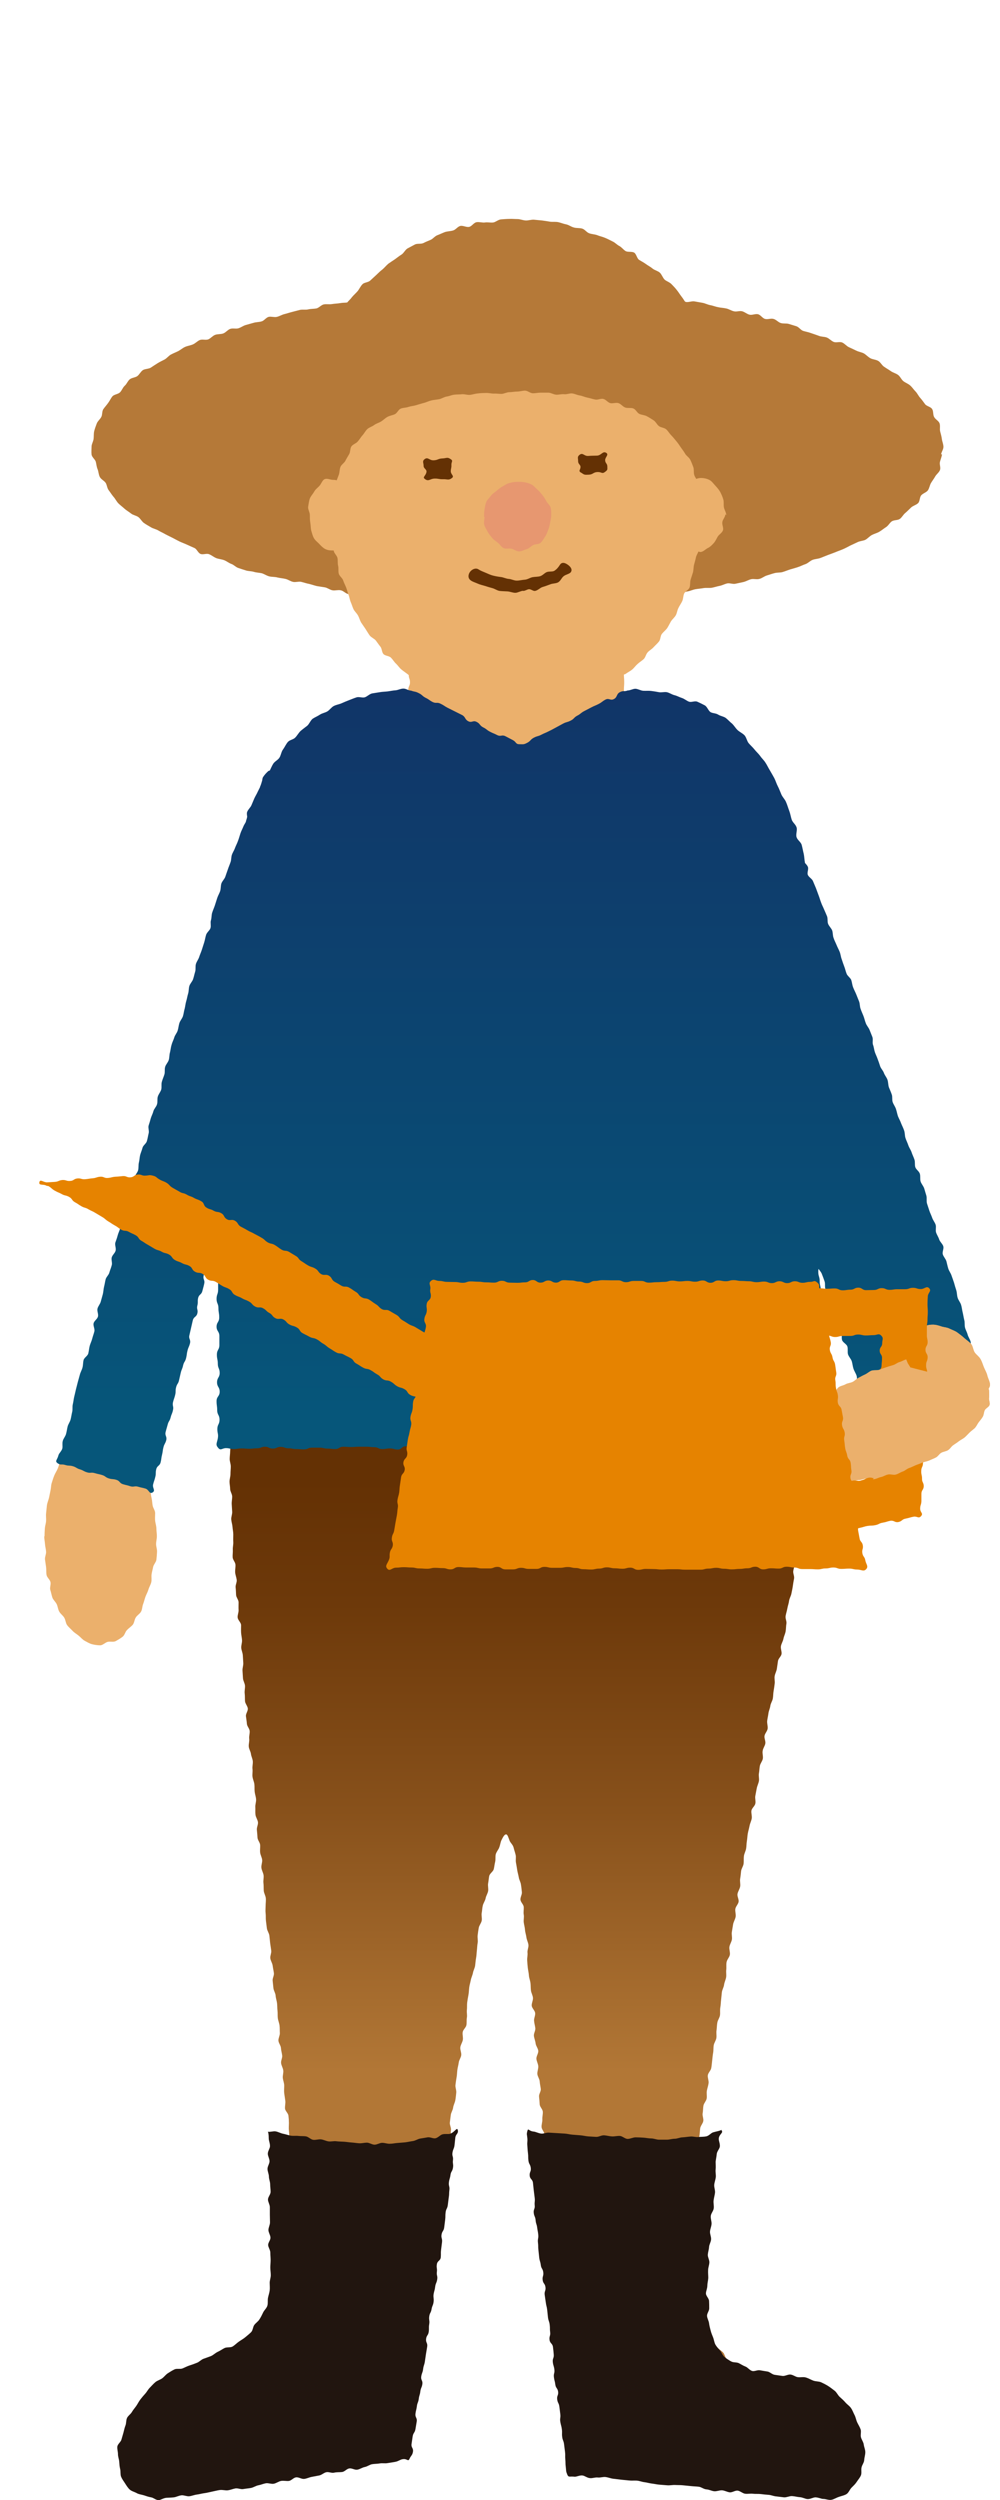 <?xml version="1.0" encoding="UTF-8"?><svg id="Figures" xmlns="http://www.w3.org/2000/svg" width="64" height="160" xmlns:xlink="http://www.w3.org/1999/xlink" viewBox="0 0 64 160"><defs><style>.cls-1{fill:#fff;}.cls-2{fill:#e79770;}.cls-3{fill:#b57938;}.cls-4{fill:#21150f;}.cls-5{fill:url(#_名称未設定グラデーション_36);}.cls-6,.cls-7{fill:none;}.cls-8{fill:url(#_名称未設定グラデーション_37);}.cls-9{fill:#e68300;}.cls-7{clip-path:url(#clippath);}.cls-10{fill:#643104;}.cls-11{fill:#ebb06c;}</style><linearGradient id="_名称未設定グラデーション_37" x1="31.25" y1="132.55" x2="31.25" y2="94.7" gradientUnits="userSpaceOnUse"><stop offset="0" stop-color="#b27736"/><stop offset=".44" stop-color="#88511b"/><stop offset=".79" stop-color="#6d390a"/><stop offset="1" stop-color="#643104"/></linearGradient><linearGradient id="_名称未設定グラデーション_36" x1="33.15" y1="43.03" x2="33.15" y2="90.91" gradientUnits="userSpaceOnUse"><stop offset="0" stop-color="#113467"/><stop offset="1" stop-color="#06567a"/></linearGradient><clipPath id="clippath"><path class="cls-6" d="m49.01,82.77v14.02h16.36v-14.02h-16.36Zm6.2,12.92h-.11s0,.02,0,.02h0s-.15.01-.15.01c-.14.04-.29.07-.48.07h-.02c-.22,0-.41-.06-.54-.09-.19-.03-.34-.06-.48-.1l-.12-.03c-.17-.03-.32-.08-.46-.13l-.11-.04s-.05,0-.07,0c-.14,0-.33-.02-.54-.1-.18-.07-.34-.17-.49-.27l-.09-.06c-.23-.14-.38-.31-.47-.42-.2-.19-.36-.36-.51-.59-.12-.12-.31-.32-.41-.62-.08-.24-.09-.46-.1-.62v-.14c-.03-.14-.07-.35-.03-.6.03-.2.1-.37.14-.49l.98.22-.93-.39c.05-.15.1-.31.17-.46.09-.22.15-.37.23-.5.12-.19.26-.32.36-.4.1-.12.2-.21.29-.28.05-.17.14-.36.31-.54.2-.2.42-.28.58-.33.1-.11.18-.18.26-.25.1-.08.2-.16.31-.24.09-.13.21-.29.42-.43.13-.08.24-.13.34-.17,0,.03,0,.05.01.08.04.24-.1.26-.06.5.04.24,0,.25.04.49.04.24.1.23.14.48.04.24-.03.25,0,.49.04.24.2.22.24.46.04.24.05.24.09.48.04.24-.1.26-.06.51.04.24.13.23.17.47.04.24-.07.26-.03.5.04.24.02.24.06.49.04.24.09.23.13.48.04.24.18.22.22.46.04.24.01.25.05.49.04.24-.1.26-.06.5.01.07.03.11.06.15.02,0,.04-.01.07-.02.25-.05.26.04.51,0,.25-.05.23-.12.48-.17.21-.04.28.07.39-.01,0,0,0,.01,0,.02l-.78,1,.02.09Zm4.29-11.71c0,.24-.02.24-.02.49,0,.24-.04.24-.04.48,0,.24,0,.24,0,.49,0,.24.06.25.05.49,0,.24-.13.24-.14.48,0,.24.14.25.14.49s-.09.24-.1.48c0,.22.06.25.07.44l-1.17-.3h-.02s-.17-.27-.17-.27c-.1-.23-.19-.49-.25-.72-.09-.38,0-.69.04-.87-.02-.25-.05-.58.11-.93.22-.47.61-.67.81-.77.27-.14.5-.18.7-.19,0,.05,0,.11,0,.2Z"/></clipPath></defs><rect id="bgcolor" class="cls-1" width="64" height="160"/><g id="group"><g id="head"><path class="cls-3" d="m60.23,29.09c.02-.17.15-.32.15-.49s-.08-.34-.1-.5c-.02-.17-.07-.33-.11-.49-.04-.16.02-.36-.04-.52-.06-.16-.27-.25-.35-.41-.08-.15-.03-.37-.13-.51-.09-.14-.35-.17-.45-.31-.1-.13-.19-.27-.31-.4-.11-.12-.18-.29-.3-.41-.12-.12-.21-.27-.34-.38-.12-.11-.3-.17-.44-.28-.13-.11-.2-.3-.34-.4-.14-.1-.32-.14-.46-.24-.14-.1-.29-.18-.43-.28-.14-.09-.22-.28-.37-.37-.15-.09-.35-.09-.5-.17-.15-.08-.27-.22-.42-.31-.15-.08-.33-.1-.49-.18-.15-.07-.31-.15-.47-.22-.15-.07-.27-.23-.43-.3-.16-.07-.39.03-.55-.04-.16-.07-.28-.22-.44-.28-.16-.06-.35-.04-.51-.11-.16-.06-.32-.11-.49-.17-.16-.06-.33-.09-.5-.14-.16-.05-.27-.24-.44-.3-.16-.05-.33-.1-.49-.15-.16-.05-.35,0-.52-.06-.16-.05-.29-.22-.46-.26-.16-.05-.37.05-.54,0-.16-.04-.28-.26-.45-.3-.17-.04-.37.07-.54.03-.17-.04-.31-.18-.48-.22-.17-.04-.36.05-.53,0-.17-.04-.32-.15-.49-.18-.17-.04-.34-.04-.51-.08-.17-.03-.33-.1-.5-.13-.17-.03-.33-.12-.5-.15-.17-.03-.34-.06-.51-.09-.17-.03-.36.06-.53.04-.03,0-.06-.02-.09-.04-.06-.09-.12-.19-.19-.28-.11-.14-.2-.29-.31-.43-.1-.13-.22-.26-.35-.39-.12-.13-.31-.18-.44-.29-.13-.13-.18-.32-.3-.44-.13-.12-.33-.16-.46-.26-.14-.12-.29-.19-.44-.3-.14-.1-.29-.18-.44-.27-.14-.1-.17-.37-.31-.46-.15-.09-.41-.02-.55-.1-.15-.09-.25-.25-.41-.33-.15-.08-.27-.22-.43-.29-.16-.08-.31-.16-.48-.23-.16-.07-.33-.1-.5-.17-.16-.06-.35-.06-.51-.12-.17-.06-.28-.25-.45-.3-.17-.05-.36-.02-.53-.07-.17-.04-.31-.16-.49-.2-.17-.03-.33-.1-.5-.14-.18-.04-.37-.01-.53-.03-.18-.03-.35-.06-.52-.08-.18-.02-.36-.03-.52-.05-.18-.01-.36.06-.53.05-.18-.01-.35-.09-.52-.09s-.36-.02-.53-.01c-.18,0-.36.02-.52.03-.18.01-.35.18-.51.2-.18.02-.36-.03-.53,0-.17.02-.37-.05-.53-.02-.18.03-.3.26-.47.3-.18.04-.4-.1-.57-.06-.17.04-.29.24-.46.29-.17.05-.36.05-.52.1-.16.06-.32.14-.48.2-.17.06-.28.23-.44.3-.16.07-.32.13-.47.21-.16.07-.4.01-.54.09-.16.08-.31.17-.47.25-.15.09-.23.29-.38.39-.15.09-.28.2-.42.3-.15.1-.29.19-.43.29-.14.12-.24.25-.38.37-.14.1-.26.23-.39.35-.13.12-.25.23-.38.35-.13.13-.39.12-.5.24-.13.13-.2.3-.3.43-.12.14-.25.25-.37.39-.09.13-.21.23-.31.35,0,0,0,0,0,0-.15.02-.3.01-.45.04-.17.03-.35.03-.52.06-.17.03-.36-.01-.52.02-.17.03-.31.22-.48.26-.17.03-.35.02-.52.06-.17.04-.36,0-.52.03-.17.04-.33.09-.5.13-.17.04-.33.1-.5.14-.17.04-.32.14-.49.18-.17.04-.37-.04-.53,0-.17.05-.29.25-.45.29-.17.05-.35.04-.51.09-.17.05-.33.09-.5.14-.17.05-.31.16-.47.21-.16.05-.37-.02-.53.04-.16.06-.28.23-.44.29-.16.06-.36.03-.52.09-.16.06-.28.22-.44.29-.16.06-.38-.02-.54.04-.16.07-.28.21-.44.28-.16.07-.34.09-.5.16-.16.07-.29.19-.44.27-.16.08-.32.14-.47.22-.15.08-.26.24-.41.32-.15.08-.31.15-.45.24-.15.09-.29.19-.43.28-.15.09-.37.07-.51.16-.14.1-.22.28-.35.38-.14.1-.36.1-.49.21-.13.11-.19.3-.32.41-.13.12-.18.3-.3.42-.12.12-.37.13-.48.25-.11.13-.18.3-.28.43-.1.14-.22.27-.31.4-.09.14-.05.36-.13.5-.08.15-.23.26-.29.42-.06.16-.12.32-.16.48-.04.16-.02.33-.04.5-.02.17-.13.33-.13.49s-.02.35,0,.51c.02.17.22.3.27.46.04.16.05.33.12.49.06.16.06.34.14.49.08.15.27.23.37.37.09.14.09.34.2.48.1.13.19.28.3.41.11.12.19.29.31.42.12.12.26.22.39.34.12.11.28.2.42.31.13.11.33.13.47.23.14.1.22.28.36.38.14.1.29.18.44.27.14.09.33.12.48.21.15.09.3.15.45.24.15.08.3.15.46.23.15.08.3.16.46.24.15.07.32.13.47.2.15.07.31.14.47.21.16.07.23.31.39.38.16.07.39-.05.55.02.16.06.29.18.46.25.16.06.34.07.5.13.16.06.3.18.46.24.16.05.29.21.45.26.16.05.32.11.49.16.16.05.35.04.51.09.16.05.34.05.51.09.16.05.31.16.48.2.16.04.35.02.52.07.17.04.34.05.51.09.17.04.31.15.48.19.17.04.36-.04.53,0,.17.04.33.1.5.13.17.04.33.1.5.14.17.03.34.05.51.08.17.03.32.16.49.19.17.03.36-.04.53,0,.17.03.31.21.48.24.17.03.35.02.52.04.17.03.36-.07.53-.05.17.02.34.07.51.09.17.02.33.09.51.11.17.02.35,0,.52.01.17.02.34.02.52.04.17.02.33.17.5.19.1.01.21-.03.31-.07,0,0,0,0,0,0h.63s.07.01.1.01c.17.02.33.17.5.18.17.01.35-.11.53-.1.17.01.34.14.51.15.17.01.35-.1.53-.09.17,0,.34.12.51.13.17,0,.35-.03.52-.02.17,0,.34.08.52.08.17,0,.35-.07.52-.07.17,0,.35.08.52.09.17,0,.35.09.52.09.17,0,.35-.16.53-.16s.35.09.53.09.35-.1.52-.1c.17,0,.35.12.52.12.17,0,.35-.09.52-.09.17,0,.35-.03.52-.03.17,0,.35.14.52.13.17,0,.34-.19.51-.2.17,0,.35.08.52.07.17,0,.34-.08.52-.09.17,0,.34-.07.51-.08.17-.01.35.02.52,0,.17-.01.34-.06.52-.07.05,0,.09,0,.14-.01h.9s0,0,0,0c0,0,0,0,0,0h0s0,0,0,0c.17-.02.34-.03.51-.05.17-.02.35-.02.52-.04.17-.02.33-.15.5-.17.17-.02.35.04.52.02.17-.02.34-.04.51-.07.17-.02.35,0,.52-.02.17-.02.34-.06.51-.09.17-.03.33-.12.5-.14.17-.03.33-.11.5-.14.17-.03.34-.04.51-.07.17-.03.35,0,.52-.02.17-.03.34-.09.5-.12.17-.03.33-.12.49-.16.17-.04.37.06.54.02.17-.04.34-.07.51-.11.17-.04.32-.14.49-.18.17-.04.36.03.53-.02.17-.04.31-.17.48-.22.17-.05.33-.11.49-.15.17-.05.36-.02.52-.07.17-.05.33-.12.49-.17.17-.05.33-.09.5-.15.16-.05.32-.14.48-.19.16-.06.29-.21.45-.27.16-.06.34-.06.5-.12.16-.06.32-.13.48-.19.16-.06.33-.12.48-.18.16-.07.32-.12.48-.19.16-.07.31-.15.46-.23.16-.07.31-.15.47-.22.16-.08.35-.08.5-.15.15-.08.27-.23.42-.31.15-.08.33-.12.48-.21.15-.09.28-.2.42-.29.15-.09.23-.27.37-.37.14-.1.38-.06.52-.16.14-.1.22-.28.35-.38.13-.11.25-.24.37-.35.13-.12.33-.16.45-.28.12-.12.09-.38.2-.5.11-.13.32-.18.42-.31.1-.14.12-.33.2-.47.09-.15.19-.28.27-.42.08-.15.25-.26.31-.42.06-.16-.05-.36,0-.53.04-.16.11-.31.13-.48Z"/><path class="cls-11" d="m46.48,32.97c0-.17-.12-.34-.15-.5-.03-.17.01-.35-.04-.51-.05-.17-.12-.33-.2-.48-.09-.16-.21-.29-.32-.41-.12-.13-.23-.29-.38-.36-.16-.08-.35-.12-.52-.12-.1,0-.21.02-.31.06-.05-.09-.11-.17-.13-.26-.05-.16,0-.35-.06-.5-.06-.16-.12-.32-.19-.46-.07-.15-.25-.25-.33-.39-.08-.14-.18-.27-.28-.41-.09-.14-.18-.27-.29-.4-.11-.13-.21-.26-.32-.37-.12-.12-.2-.27-.32-.38-.12-.11-.34-.11-.47-.21-.13-.1-.2-.28-.34-.37-.14-.09-.28-.18-.43-.26-.14-.08-.33-.08-.48-.15-.15-.07-.23-.29-.39-.35-.15-.06-.36,0-.52-.06-.16-.06-.27-.23-.43-.28-.16-.05-.36.04-.52,0-.16-.04-.28-.23-.45-.27-.16-.04-.36.08-.52.04-.16-.03-.32-.09-.49-.12-.16-.03-.32-.11-.49-.14-.16-.02-.32-.11-.49-.13-.16-.02-.34.07-.51.05-.17-.02-.34.04-.51.03-.17-.01-.33-.12-.49-.13-.17,0-.33,0-.5,0-.17,0-.34.04-.5.04-.17,0-.33-.16-.5-.17-.17,0-.34.06-.51.06s-.34.04-.5.04c-.17,0-.33.1-.5.11-.17,0-.34-.03-.5-.02-.17,0-.34-.05-.51-.04-.17,0-.34.01-.5.03-.17.01-.33.07-.5.09-.17.02-.34-.05-.51-.04-.17.02-.34.01-.51.03-.17.02-.33.1-.49.12-.17.03-.32.14-.48.17-.17.03-.34.04-.5.08-.17.04-.32.12-.48.16-.16.04-.32.09-.48.14-.16.05-.34.06-.49.11-.16.06-.35.05-.5.11-.16.07-.23.29-.38.36-.15.07-.33.09-.47.17-.15.08-.26.2-.4.29-.14.09-.32.13-.45.23-.13.1-.32.15-.44.26-.12.11-.2.28-.31.4-.11.12-.19.27-.3.39-.1.13-.31.18-.41.32-.09.13-.06.35-.14.49-.08.14-.17.28-.24.42-.07.15-.26.25-.32.4-.06.15-.05.33-.1.49-.04.12-.1.25-.14.37-.07-.02-.15-.03-.24-.03-.17,0-.39-.12-.54-.04-.15.07-.2.29-.33.43-.11.12-.26.22-.34.38-.08.14-.22.28-.28.45-.05.16-.07.34-.1.51-.02.16.11.34.11.52s0,.33.03.5c.03.17.02.34.06.5.05.17.09.34.17.48.09.16.24.26.35.38.12.13.24.25.38.32.16.08.31.09.48.09.02,0,.04,0,.06,0,0,.01,0,.02,0,.03.03.16.21.3.24.46.03.16,0,.33.04.49.04.16,0,.34.04.5.04.16.23.28.28.43.05.16.13.3.19.45.06.15.09.31.15.46.06.15.08.32.14.47.07.15.11.31.18.46.07.15.21.26.29.41.08.14.12.31.2.45.09.14.19.27.28.41.09.14.17.28.27.42.1.13.29.2.39.32.1.13.19.27.29.39.11.13.09.36.2.48.11.12.36.11.48.23.12.12.2.27.32.38.12.11.21.26.34.37.13.11.27.2.4.3.03.02.06.05.08.07,0,.21.08.23.08.46s-.11.24-.11.49.05.24.05.49-.09.24-.09.49-.02.25-.02.49.1.25.1.49-.01.25-.01.49.06.25.06.49-.01.25-.01.49-.03.25-.03.49-.12.24-.12.49.14.25.14.49-.06.25-.06.49,0,.24-.05.48c-.04.24-.08.3.09.47.17.17.21.08.46.08s.25-.07.49-.07.25-.08.49-.08.25.13.49.13.25.07.49.07.25-.11.49-.11.25.07.49.07.25-.02.49-.02.25.03.49.03.25-.12.49-.12.25.02.49.02.25-.04.49-.04.25.08.49.08.25.02.49.02.25.05.49.05.25-.11.49-.11.25.1.49.1.25-.15.5-.15.25.03.49.03.25.07.49.07.25.03.5.03.25-.09.49-.09.25.04.49.04.25-.02.49-.02.25,0,.5,0,.25-.04.5-.04.25.03.5.03.32.19.5.02c.18-.17-.09-.24-.09-.49s.17-.24.17-.49-.04-.25-.04-.49-.03-.24-.03-.49-.09-.24-.09-.49.07-.24.07-.49.07-.25.07-.49-.11-.24-.11-.49,0-.24,0-.49.11-.24.11-.49-.02-.25-.02-.49.07-.24.07-.49-.11-.24-.11-.49.02-.24.02-.49-.02-.25-.02-.49c0,0,0,0,0,0,.04-.01.08-.02.11-.04.13-.1.29-.17.42-.28.13-.11.22-.25.35-.36.12-.11.27-.2.39-.31.12-.12.14-.32.26-.44.11-.12.27-.2.38-.33.11-.12.24-.23.34-.36.1-.13.08-.35.18-.48.1-.13.24-.23.34-.37.09-.14.16-.29.24-.43.09-.14.23-.25.31-.39.08-.14.09-.32.17-.47.07-.15.17-.28.24-.43.07-.15.06-.33.12-.48.06-.15.29-.24.35-.4.06-.15.02-.34.07-.5.05-.16.1-.31.15-.47.04-.16.03-.33.07-.49.04-.16.09-.31.12-.47.03-.13.11-.25.16-.37.04,0,.08.03.12.03.17,0,.32-.17.47-.25.15-.07.26-.18.38-.31.11-.12.17-.26.26-.42.08-.14.28-.24.34-.41.05-.16-.07-.35-.04-.53.02-.16.19-.32.19-.49Z"/><path class="cls-10" d="m33.48,37.82c.13,0,.24-.09.36-.11.13-.02.28.13.4.11.18-.03.32-.2.48-.25.17-.05.33-.11.49-.17.17-.07.37-.05.51-.13.16-.09.22-.29.35-.39.14-.12.38-.14.47-.27.12-.19-.06-.38-.25-.5-.19-.12-.36-.13-.47.06-.07.11-.18.26-.34.36-.12.08-.34.02-.5.09-.14.06-.25.21-.42.26-.15.04-.32.03-.48.06-.16.03-.32.15-.49.16s-.34.06-.52.06-.34-.1-.51-.11-.33-.1-.5-.12-.34-.05-.5-.09-.31-.11-.47-.18c-.16-.07-.31-.12-.45-.21-.18-.13-.42-.03-.56.15-.13.18-.14.41.04.54.13.1.3.14.45.21s.31.1.47.15.31.1.47.14.31.16.47.18.34.02.5.03.34.09.5.09.33-.12.5-.13Z"/><path class="cls-2" d="m31.01,33.08c0,.16-.06.34-.02.5s.15.31.22.45.19.27.29.4.25.21.37.31.22.27.36.34.34,0,.51.04.31.17.48.17.33-.1.48-.14.27-.18.41-.26.37-.04.49-.15.2-.27.29-.4.14-.29.2-.44.09-.3.12-.46.07-.31.07-.48,0-.33-.04-.48-.21-.27-.28-.41-.15-.27-.25-.39-.19-.24-.32-.35-.22-.24-.37-.32-.3-.12-.47-.15-.32-.02-.49-.02-.32.04-.48.08-.28.14-.43.22-.25.17-.38.28-.26.18-.36.32-.23.24-.29.39-.08.31-.11.48-.03.32-.03.48Z"/><path class="cls-10" d="m37.18,30.24c.23.16.22.15.5.14s.28-.16.56-.17.28.15.5-.02c.16-.13.13-.13.13-.33s-.13-.2-.14-.4.25-.35.08-.47c-.23-.16-.32.16-.6.17s-.28,0-.56.02-.34-.24-.56-.07c-.16.13-.09.2-.09.41s.18.21.15.41c-.03.18-.14.2.03.32Z"/><path class="cls-10" d="m27.21,30.67c.23.16.31-.03.59-.04s.28.05.56.04.35.09.57-.08c.16-.13-.07-.21-.08-.42,0-.2.05-.2.04-.41s.13-.26-.04-.37c-.23-.16-.26-.06-.54-.05s-.28.11-.56.12-.36-.24-.58-.07c-.16.13-.06.22-.06.42s.23.22.18.42c-.05.23-.27.31-.1.42Z"/></g><g id="body"><path class="cls-8" d="m52.57,91.47c-.04.24-.02.17-.08.48-.02.13-.11.28-.14.47-.03.14-.08.3-.12.47-.03.15-.06.31-.09.48-.03.15-.07.31-.1.48-.03.15-.11.3-.14.47-.03.15.04.33,0,.5-.03.15-.1.31-.13.47-.03.16,0,.32-.03.49s-.03.32-.06.48-.17.3-.2.46.07.34.04.5-.14.3-.17.46.06.34.03.5-.23.29-.26.45.03.33,0,.49-.09.31-.12.47-.09.31-.12.47-.08.31-.11.47.08.34.05.5-.06.32-.08.48-.06.32-.09.48-.13.31-.15.47-.08.31-.11.48-.08.31-.11.48.08.34.05.5-.02.32-.05.49-.11.31-.14.47-.13.31-.16.47.06.34.04.5-.21.29-.23.46-.05.32-.07.48-.11.31-.14.47.02.33,0,.49-.04.32-.07.48-.02.32-.05.48-.14.31-.16.47-.1.31-.12.47-.06.32-.08.48.05.34.03.5-.17.3-.2.46.08.34.05.5-.15.3-.17.47c-.03.16.04.34.01.5s-.16.3-.19.46-.03.32-.06.48.03.33,0,.49-.11.31-.14.47-.06.32-.09.48.04.34,0,.5-.23.29-.25.45.05.34.02.5-.11.31-.14.47-.08.32-.11.48-.03.32-.06.49-.02.33-.05.49-.12.31-.14.47,0,.33-.02.49-.14.31-.16.47-.03.33-.06.49.03.34,0,.5-.14.31-.17.47.1.35.07.51-.19.3-.21.46.05.34.02.5-.13.31-.16.47-.05.32-.08.49.03.34,0,.5-.14.31-.16.47.06.34.03.5-.18.3-.21.47,0,.33-.02.49.02.33-.01.49-.11.31-.13.47-.12.31-.14.47-.03.33-.05.49-.02.33-.05.49,0,.33-.02.49-.14.31-.17.47-.03.33-.05.49c-.03.16.01.33-.01.49s-.14.31-.17.47-.01.33-.04.49-.04.33-.06.49-.03.33-.06.49-.2.3-.22.46.07.34.05.5-.08.32-.11.48c-.03.16.01.33-.01.49s-.18.31-.21.47-.02.33-.05.49.07.34.04.5-.18.31-.2.47-.02.33-.05.49-.12.32-.14.48.15.35.12.51-.05.32-.07.48-.14.31-.17.47.03.33,0,.49-.13.31-.15.47.03.33,0,.49-.18.31-.2.46,0,.33-.02.49-.07.32-.09.48c-.02.17.06.34.04.49-.02.17-.17.31-.18.47-.02.17.09.34.08.5-.02.17-.11.32-.13.48-.02.17.04.34.03.49-.02.17-.07.33-.08.48-.01.18-.04.34-.05.48,0,.2,0,.36,0,.48.01.17.09.32.11.48.02.17.02.33.04.49.03.17.04.33.07.49.04.16-.02.35.02.5.05.16.16.3.22.45.06.16.16.3.23.44s.16.29.23.43.15.3.24.43.2.27.29.4.27.21.37.33.2.27.31.38.26.21.38.32.14.34.26.45.33.13.45.24.21.27.34.37.29.17.42.27.32.14.44.24c.11.09.16.28.31.39.12.09.3.13.44.23.13.09.27.18.41.27.13.09.27.18.41.27s.26.2.4.29.24.23.38.32.32.12.46.21.28.18.41.27.23.25.36.34.24.23.36.33.28.18.4.29c.13.11.34.13.45.24.12.12.14.32.24.44.11.14.25.24.32.38.08.16.12.32.14.47.02.16,0,.33-.06.49-.05.14-.12.31-.25.44-.1.1-.26.18-.42.27-.13.08-.29.14-.45.21-.14.06-.28.17-.45.22-.15.05-.33.03-.5.08-.16.04-.32.08-.48.11s-.31.14-.47.17-.33.03-.5.05-.33.02-.5.04-.34-.08-.5-.07-.33.06-.49.06-.33.06-.49.06-.33.04-.5.04-.33-.04-.5-.04-.33-.02-.5-.02-.33-.05-.49-.06-.33-.07-.49-.08-.34.13-.51.12-.33-.07-.49-.09-.33,0-.5-.02-.32-.11-.49-.13-.32-.11-.48-.14-.33-.06-.49-.09-.36.11-.52.08-.32-.12-.48-.15-.34-.01-.5-.05-.33-.07-.49-.11-.33-.05-.49-.09-.28-.24-.44-.28c-.16-.05-.34-.05-.49-.09-.16-.05-.36.01-.51-.04-.16-.06-.25-.29-.4-.35-.16-.07-.36-.02-.5-.09-.16-.08-.34-.12-.46-.2-.16-.1-.25-.26-.34-.36-.07-.07-.23-.2-.3-.41-.04-.13-.08-.3-.12-.48-.03-.14.02-.32-.02-.49-.03-.15.04-.32,0-.49-.03-.15-.14-.3-.17-.46-.02-.15,0-.32-.03-.48-.02-.15-.13-.3-.15-.47-.02-.16-.03-.32-.05-.48s.09-.33.07-.5-.15-.3-.17-.47-.05-.32-.06-.48.01-.32,0-.49-.14-.31-.16-.47-.03-.32-.04-.48.11-.33.1-.5-.11-.31-.13-.47-.08-.32-.09-.48.06-.33.05-.49-.15-.31-.16-.47.01-.32,0-.49.14-.33.12-.5-.21-.3-.23-.46.04-.32.03-.49.07-.33.05-.49-.14-.31-.15-.47-.05-.32-.07-.48,0-.32,0-.48.02-.32,0-.48,0-.32-.02-.48-.05-.32-.06-.48,0-.32-.01-.48-.07-.32-.08-.48-.05-.32-.07-.48.08-.33.07-.49-.15-.31-.17-.47.03-.33.02-.49-.01-.32-.02-.48,0-.32-.01-.48-.15-.31-.17-.47-.01-.32-.02-.48c-.01-.16-.05-.32-.07-.48s.12-.33.1-.5-.18-.31-.19-.47.06-.33.05-.49.04-.33.03-.49-.19-.31-.2-.47-.02-.32-.04-.49.13-.34.11-.5-.06-.32-.07-.48-.14-.32-.15-.48.07-.33.06-.49-.11-.32-.12-.48.13-.34.12-.5-.15-.31-.17-.48-.09-.32-.11-.48.11-.34.09-.5-.07-.32-.08-.48.09-.33.07-.49-.21-.31-.22-.47.09-.33.08-.49-.11-.32-.13-.48-.01-.32-.03-.48-.09-.32-.1-.48-.05-.32-.07-.48-.03-.33-.04-.49.04-.33.02-.49.08-.34.06-.5-.11-.32-.13-.48-.08-.32-.09-.48-.06-.32-.08-.48.03-.33,0-.49.01-.33,0-.49-.19-.3-.21-.46.11-.34.09-.5c-.02-.16-.03-.33-.06-.48-.02-.16-.12-.31-.14-.47-.03-.17-.08-.32-.1-.47-.03-.17-.05-.33-.08-.47-.03-.17.02-.34-.02-.49-.04-.17-.1-.33-.13-.47-.05-.18-.2-.3-.25-.42-.09-.23-.13-.41-.23-.42-.1,0-.19.15-.3.38-.06.12-.07.28-.14.46-.05.14-.17.26-.22.43-.04.14,0,.32-.04.49-.04.15-.05.31-.09.47-.04.15-.25.27-.29.43-.03.15-.04.32-.07.48-.03.15.03.33,0,.49s-.13.3-.16.46-.14.3-.18.46-.04.32-.07.48.03.33,0,.49-.16.3-.19.46-.05.32-.07.48.03.33,0,.49-.03.32-.05.48-.02.32-.05.48-.04.32-.06.48-.11.31-.14.47-.11.31-.14.47-.08.31-.1.47-.02.32-.05.48-.06.32-.08.48,0,.32-.02.48.03.33,0,.49,0,.32-.03.48-.22.29-.24.46.04.33.01.49-.14.31-.16.47.08.34.06.5-.14.31-.16.47-.07.32-.09.48-.02.32-.05.48-.05.32-.07.48.07.33.05.5-.03.32-.06.48-.12.31-.14.47-.13.31-.15.47-.04.32-.06.48.1.34.07.5.01.33,0,.49-.15.31-.17.47.01.33-.01.49-.03.32-.05.49,0,.33-.03.49-.07.32-.09.48-.15.31-.17.47.08.34.06.5-.18.31-.2.47.07.34.05.5-.13.31-.15.47-.08.32-.1.48-.04.32-.06.48-.06.32-.08.48,0,.33-.01.49.02.33,0,.49.02.33,0,.49-.16.31-.18.47-.07.32-.09.48-.01.33-.03.49-.08.32-.1.48.11.34.09.5-.03.32-.05.48-.09.32-.11.48-.04.32-.06.48-.18.31-.2.46-.04.32-.06.48.02.33,0,.49-.04.32-.06.48.1.34.08.5-.04.32-.07.48c-.02.16-.12.31-.15.47-.02.16.01.33,0,.49-.02.17-.18.31-.2.46-.02.17.09.34.07.5-.02.17-.16.31-.18.46-.03.17-.11.32-.14.47-.03.18.05.35.02.49-.04.22-.12.36-.14.46-.04.13-.12.25-.24.39-.1.11-.16.27-.3.38-.12.09-.3.11-.45.21-.13.08-.21.25-.36.33-.14.07-.29.13-.45.2-.14.07-.33.06-.48.12-.15.06-.29.14-.44.2s-.25.24-.41.29-.34.02-.49.08-.33.04-.49.09-.29.16-.45.21-.32.05-.48.1-.29.16-.45.2-.31.1-.47.14-.35-.04-.51,0-.3.17-.46.2-.34-.01-.5.02-.3.17-.46.2-.35-.08-.51-.05-.3.16-.47.19-.32.06-.48.09-.32.06-.49.08-.34-.07-.5-.05-.33.03-.49.04-.33.03-.49.04-.33.01-.49.02-.32.15-.49.16-.33-.05-.5-.04-.33.07-.49.06-.33,0-.49-.01-.33,0-.49-.02-.32-.1-.48-.12c-.17-.02-.34,0-.49-.03-.17-.03-.33-.05-.49-.09-.16-.04-.34-.04-.49-.09-.16-.05-.31-.13-.46-.19-.17-.08-.25-.26-.36-.35-.14-.12-.35-.18-.41-.32s-.01-.34.01-.51c.02-.15.11-.29.19-.46.06-.14.09-.31.19-.46.08-.13.17-.27.27-.41.1-.12.29-.17.41-.3.1-.12.17-.28.29-.4.11-.11.18-.28.3-.39s.3-.16.42-.28.26-.19.39-.31.25-.21.38-.32.25-.21.38-.32.25-.21.38-.31.27-.19.4-.29.22-.25.35-.35.19-.28.32-.38.23-.24.36-.34.39-.05.52-.16.21-.27.34-.38.3-.16.43-.26.24-.23.37-.33.27-.2.39-.31.19-.29.31-.4.33-.13.45-.23.17-.31.29-.42.3-.16.42-.27c.13-.11.26-.21.38-.31.13-.12.19-.29.3-.4.12-.12.25-.23.35-.34.12-.13.31-.18.4-.3.11-.14.09-.35.16-.48.09-.16.15-.29.17-.42.02-.1.21-.24.21-.47,0-.14-.02-.3-.03-.49,0-.15-.03-.31-.03-.48,0-.15,0-.31,0-.49,0-.15-.16-.31-.17-.48-.01-.15.11-.32.1-.49-.01-.16-.05-.31-.06-.48-.01-.16-.11-.31-.13-.48s-.06-.31-.08-.48.14-.33.12-.49-.05-.31-.07-.48-.14-.31-.16-.47-.06-.32-.07-.48.15-.33.13-.5-.02-.32-.04-.48-.17-.31-.19-.47.08-.33.07-.49-.19-.3-.21-.47.08-.33.06-.49.05-.33.04-.49-.1-.31-.12-.47-.02-.32-.04-.48,0-.32,0-.48-.01-.32-.03-.48-.21-.3-.22-.46.04-.33.02-.49-.05-.32-.07-.48,0-.32,0-.49-.07-.32-.09-.48.05-.33.03-.49-.12-.31-.14-.47.09-.33.07-.49-.07-.32-.08-.48-.15-.31-.16-.47.1-.33.09-.49,0-.32-.02-.48-.09-.31-.11-.47,0-.32-.02-.48-.01-.32-.03-.48-.08-.32-.09-.48-.12-.31-.14-.47-.03-.32-.05-.48.1-.33.08-.49-.06-.32-.08-.48-.13-.31-.15-.47.08-.33.06-.49-.05-.32-.07-.48-.03-.32-.05-.48-.14-.31-.16-.47-.04-.32-.06-.48,0-.32-.02-.48,0-.33,0-.49.03-.33.01-.49-.12-.31-.13-.47,0-.33-.02-.49.03-.33.01-.49-.12-.31-.14-.48.06-.33.05-.49-.11-.32-.13-.48.01-.33,0-.49-.16-.31-.17-.47-.02-.32-.04-.49.09-.34.07-.5-.14-.31-.16-.48,0-.33-.01-.49.06-.33.05-.49-.07-.32-.09-.48,0-.33-.02-.49-.1-.32-.12-.48.02-.33,0-.49.03-.33.02-.49-.1-.32-.12-.48-.13-.31-.14-.48.05-.33.03-.49.04-.33.03-.49-.17-.31-.18-.47-.04-.32-.06-.48.14-.34.12-.5-.17-.31-.18-.47,0-.33-.02-.49.03-.33.02-.49-.12-.32-.13-.48-.02-.32-.03-.49.06-.33.05-.49-.02-.32-.03-.49-.09-.32-.1-.48.06-.33.05-.49-.05-.32-.06-.48,0-.33,0-.49c-.01-.16-.2-.31-.22-.47s.07-.33.06-.49,0-.33,0-.49-.15-.31-.16-.47-.01-.32-.03-.48.09-.33.07-.49-.09-.32-.1-.48.03-.33.02-.49-.17-.31-.18-.47.02-.33.01-.49.04-.33.03-.49,0-.33,0-.49-.04-.33-.05-.48-.07-.32-.08-.48.07-.33.06-.49-.02-.33-.03-.48.03-.33.03-.48c0-.17-.12-.32-.13-.48,0-.17-.04-.33-.04-.48,0-.17.06-.33.06-.49,0-.17.02-.33.02-.48,0-.17-.07-.33-.07-.48,0-.17.03-.33.03-.48,0-.18.04-.33.05-.48.01-.18-.08-.36-.06-.49.04-.23.14-.38.2-.45.15,0,.32-.03.5-.03.16,0,.32.11.5.11.16,0,.32-.12.5-.12.16,0,.33.08.5.08.16,0,.33-.09.5-.09.16,0,.33-.03.5-.03s.33.15.5.15.33.02.5.02.33-.11.5-.11.33-.03.5-.03.33-.04.5-.04.33.19.5.19.33-.19.5-.19.33.19.5.19.33-.15.5-.15.33.02.5.02.33-.04.5-.04.33.08.5.08.33,0,.5,0,.33,0,.5,0,.33.03.5.03.33-.1.5-.1.33-.03.5-.03.33.16.5.16.33-.15.5-.15.33.09.5.09.33-.03.5-.03.33.13.5.13.33-.14.5-.14.33.08.5.08.33-.04.5-.04.33.04.5.04.33,0,.5,0,.33-.05.5-.05.33.08.5.08.33-.01.5-.01.33-.04.5-.04.34-.01.5-.01.34.07.5.07.34-.12.5-.12.34.07.5.07.34.02.5.02.34-.08.5-.08.34-.06.5-.06.34.08.5.08.34.06.5.06.34-.09.5-.09.34,0,.5,0,.34.13.5.13.34.03.5.03.34-.13.5-.13.34.02.5.02.34-.04.5-.04.34.02.5.02.34.06.5.06.34-.11.5-.11.34.04.5.04.34.04.5.04.34.05.5.05.34.05.5.05.34-.02.5-.02.34-.01.5-.01.34-.06.5-.06.34-.09.5-.09.34.04.5.04.34.02.5.02.34.1.5.1c.17,0,.34-.17.5-.17.17,0,.34.02.5.02.17,0,.34.02.5.02.17,0,.34.02.5.02.18,0,.34-.04.5-.04.18,0,.35,0,.5,0,.19,0,.36.16.5.16.32,0,.57-.07.57-.07Z"/><path class="cls-11" d="m2.83,98.33c0,.17.04.33.05.49s.06.33.07.49-.09.34-.07.5.05.33.07.49,0,.34.03.5.21.29.25.45-.06.36-.01.51.08.33.13.48.21.28.28.43.08.33.16.47c.08.15.24.25.32.39.09.15.09.34.18.47.1.14.24.25.35.37.12.13.27.21.39.31.14.11.24.25.39.33.15.08.31.18.47.22s.35.07.52.07.32-.18.48-.22.37.03.52-.05c.14-.08.3-.17.44-.28.13-.1.16-.31.28-.43.11-.12.26-.21.37-.34.1-.13.1-.32.19-.46.08-.14.26-.23.34-.38s.07-.33.13-.48.09-.31.15-.47.14-.29.19-.46.14-.3.18-.46,0-.34.02-.5.07-.32.1-.48.19-.31.21-.47.03-.33.04-.5-.06-.33-.06-.5.05-.33.05-.5c0-.17-.03-.33-.03-.49s-.06-.33-.08-.49,0-.33,0-.5-.13-.32-.16-.48-.03-.33-.07-.49-.05-.33-.09-.48,0-.34-.05-.5-.15-.3-.21-.45-.04-.34-.1-.49-.18-.29-.25-.43c-.08-.15-.09-.33-.17-.47-.09-.15-.23-.26-.33-.39-.1-.14-.26-.23-.37-.34-.12-.13-.26-.2-.39-.3-.14-.11-.17-.35-.32-.43-.15-.08-.37,0-.53-.05s-.31-.12-.48-.12-.31.11-.48.15-.31.07-.46.15c-.14.08-.36.06-.49.17-.13.1-.26.22-.38.34-.11.12-.16.29-.26.43-.1.13-.25.23-.34.38-.08.14-.07.34-.14.49s-.1.31-.17.47-.16.29-.22.44-.11.31-.16.47-.04.32-.08.49-.06.32-.1.48-.11.31-.13.48-.03.33-.05.49.01.33,0,.49-.07.32-.08.49-.02.33-.02.49Z"/><path class="cls-5" d="m62.65,87.75c-.04-.16-.15-.3-.19-.45-.04-.16-.17-.29-.21-.45-.04-.16-.09-.31-.14-.47-.04-.16.05-.35.01-.51-.04-.16-.15-.3-.19-.45-.04-.16-.13-.3-.17-.46-.04-.16,0-.34-.05-.49-.04-.16-.06-.32-.1-.48-.04-.16-.05-.32-.1-.48-.05-.16-.17-.29-.22-.45-.05-.16-.04-.33-.09-.49-.05-.16-.1-.31-.14-.47-.05-.16-.11-.31-.16-.46-.05-.16-.16-.29-.21-.45-.05-.16-.08-.32-.12-.47-.05-.16-.18-.28-.23-.44-.05-.16.08-.36.03-.52-.05-.16-.21-.28-.26-.43-.05-.16-.15-.3-.2-.45-.05-.15.02-.35-.03-.5-.05-.15-.17-.29-.22-.44-.05-.15-.13-.3-.18-.45-.05-.15-.1-.31-.15-.46-.05-.15,0-.34-.04-.5-.05-.15-.09-.31-.14-.47-.05-.15-.18-.29-.23-.44-.05-.16,0-.34-.05-.5-.05-.16-.24-.27-.29-.42-.05-.15,0-.34-.06-.5-.05-.15-.13-.3-.18-.46-.05-.15-.16-.29-.21-.45-.05-.15-.13-.3-.18-.46-.05-.15-.03-.33-.09-.49-.05-.15-.13-.3-.19-.45-.05-.15-.14-.3-.2-.45-.05-.15-.08-.32-.13-.47-.05-.15-.16-.29-.21-.44-.05-.15,0-.34-.06-.49-.05-.15-.12-.3-.18-.45-.05-.15-.04-.33-.09-.48-.05-.15-.17-.28-.23-.44-.05-.15-.19-.28-.24-.43-.05-.15-.1-.31-.16-.46-.05-.15-.13-.3-.18-.45-.05-.15-.06-.32-.12-.47-.05-.15.02-.35-.04-.5-.06-.15-.12-.3-.18-.45-.06-.15-.19-.28-.24-.43-.06-.15-.09-.31-.15-.46-.06-.15-.13-.3-.18-.45-.06-.15-.04-.33-.1-.48-.06-.15-.12-.3-.18-.45-.06-.15-.14-.29-.2-.45-.06-.15-.07-.32-.12-.47-.06-.15-.25-.26-.3-.41-.06-.15-.09-.31-.15-.46-.06-.15-.11-.31-.16-.46-.06-.15-.07-.32-.13-.47-.06-.15-.14-.29-.2-.44-.06-.15-.14-.29-.19-.45-.06-.15-.04-.33-.09-.48-.06-.15-.2-.27-.26-.42-.06-.15-.01-.34-.07-.49-.06-.15-.13-.3-.19-.44-.06-.15-.14-.29-.19-.44-.06-.15-.1-.31-.16-.46-.06-.15-.11-.31-.17-.46-.06-.15-.13-.3-.19-.45-.06-.15-.27-.25-.33-.4-.06-.15.07-.37,0-.52-.04-.09-.11-.16-.18-.24-.04-.19-.04-.39-.08-.58-.05-.19-.08-.39-.13-.57-.05-.19-.27-.31-.33-.5-.06-.19.06-.45,0-.63-.06-.19-.25-.31-.31-.49-.06-.18-.09-.39-.16-.57-.07-.18-.12-.37-.2-.55-.07-.18-.22-.31-.3-.49-.08-.18-.14-.36-.23-.53-.09-.17-.14-.36-.23-.53-.09-.17-.19-.33-.28-.49-.1-.16-.18-.34-.28-.49-.1-.16-.24-.28-.34-.43-.11-.15-.25-.27-.36-.41-.11-.14-.25-.26-.37-.4-.12-.14-.15-.39-.28-.52-.13-.13-.3-.2-.43-.32-.13-.12-.23-.3-.36-.42-.14-.11-.26-.25-.4-.36-.14-.1-.33-.12-.48-.21-.15-.1-.34-.08-.49-.16-.15-.09-.22-.36-.38-.44-.15-.08-.31-.16-.47-.23-.16-.07-.37.05-.53,0-.16-.06-.3-.19-.46-.24-.16-.05-.31-.14-.48-.18-.16-.04-.31-.15-.48-.19-.16-.03-.34.03-.51,0-.16-.03-.33-.06-.5-.08-.16-.02-.33,0-.5-.01-.17-.01-.33-.12-.5-.13-.17,0-.33.11-.5.11-.24.09-.27-.01-.5.11-.23.12-.15.32-.38.44-.23.12-.3-.08-.53.03-.23.12-.21.16-.44.28-.23.12-.24.1-.47.22q-.23.12-.46.24c-.23.12-.21.17-.44.29-.23.12-.2.21-.43.32-.23.12-.25.07-.48.19-.23.12-.23.13-.46.25-.23.12-.23.13-.46.24-.23.12-.24.1-.47.22-.23.12-.25.07-.48.19-.23.12-.2.21-.43.33s-.24.09-.5.09c-.25,0-.19-.15-.43-.27-.23-.12-.23-.12-.46-.24-.23-.12-.29.04-.52-.07-.23-.12-.24-.1-.47-.22-.23-.12-.21-.17-.44-.28-.23-.12-.19-.24-.42-.35-.23-.12-.3.08-.53-.04-.23-.12-.17-.28-.4-.4-.23-.12-.23-.11-.46-.23-.23-.12-.23-.11-.46-.23-.23-.12-.22-.15-.45-.26-.23-.12-.28,0-.51-.11-.23-.12-.22-.16-.45-.27-.23-.12-.21-.19-.44-.3-.23-.12-.25-.07-.49-.16-.17,0-.33-.14-.5-.13-.17,0-.34.1-.5.11-.17.01-.34.05-.5.07-.17.02-.34.02-.5.05-.17.03-.34.05-.5.08-.17.04-.31.2-.47.25-.17.04-.36-.05-.52,0-.16.05-.32.12-.48.18-.16.06-.32.13-.48.2-.16.07-.33.09-.49.17-.16.08-.27.26-.42.35-.15.09-.33.11-.48.21-.15.1-.31.16-.46.26-.14.11-.22.34-.35.45-.14.11-.28.21-.42.33-.13.12-.22.3-.35.43-.13.13-.35.14-.47.28-.12.14-.2.33-.31.48-.11.14-.13.39-.24.54-.11.15-.29.22-.39.38-.08.13-.14.28-.21.42-.04.02-.09.02-.11.05-.09.08-.22.21-.33.38-.03.06-.04.13-.05.21-.04.14-.08.28-.14.41,0,.01,0,.03-.01.04-.04.09-.09.17-.13.26-.06.14-.15.28-.22.43-.06.14-.12.29-.19.45-.06.14-.21.26-.27.42-.04.09-.01.21,0,.32-.02.07-.03.14-.06.21-.01.04-.02.08-.03.12-.05.1-.12.19-.16.3-.06.15-.14.29-.19.45-.05.15-.09.31-.15.46-.05.15-.13.29-.19.45-.05.15-.15.29-.2.44-.05.15-.03.33-.09.48-.05.15-.12.3-.17.46-.05.15-.11.3-.16.46-.05.15-.2.28-.25.43-.05.15-.03.33-.08.49-.05.15-.14.29-.19.45-.05.15-.1.31-.15.47-.05.15-.12.3-.17.46-.05.15-.03.33-.08.49-.05.15.02.34-.03.5-.05.15-.23.27-.28.43-.05.16-.07.32-.12.48-.05.16-.1.31-.15.47-.05.16-.12.3-.17.46-.05.16-.16.29-.21.45-.05.16,0,.34-.05.5-.05.16-.08.32-.13.47-.05.16-.19.28-.24.44-.05.16-.03.33-.08.49-.05.16-.07.32-.12.48-.05.16-.06.32-.1.48-.05.16-.06.32-.11.48-.05.16-.18.29-.23.45-.05.16-.06.32-.11.48-.05.16-.18.29-.22.45-.05.16-.13.3-.17.46-.05.16-.06.32-.1.48-.05.16-.03.33-.08.49-.05.16-.19.29-.23.44-.05.16,0,.34-.05.49-.05.16-.12.31-.16.46-.05.16,0,.34-.04.5-.05.16-.17.29-.22.45-.05.16,0,.34-.05.49-.04.16-.19.29-.23.44-.04.16-.12.3-.17.46-.04.16-.09.31-.14.47-.04.16.05.35,0,.51-.04.16-.06.32-.11.48-.04.16-.24.27-.28.43s-.11.31-.15.46c-.04.16-.04.33-.08.48-.04.16-.01.33-.05.49-.04.16-.18.29-.23.44-.04.16,0,.34-.04.49-.04.16-.16.29-.2.45-.04.16.02.34-.03.5-.04.16-.26.27-.31.42-.04.16-.02.33-.07.49-.04.16-.04.33-.08.48-.04.16-.15.3-.19.45-.04.16-.12.3-.16.46-.04.16-.1.31-.15.46-.04.16.06.35.02.51-.04.16-.21.28-.25.44-.04.16.05.35,0,.5-.04.16-.11.31-.15.46-.04.16-.2.28-.24.44-.04.16-.06.32-.1.47-.04.16-.04.33-.08.48-.04.16-.09.31-.13.47-.04.16-.17.29-.21.45-.04.16.07.35.03.51-.04.16-.24.27-.28.43-.04.16.09.36.05.52-.04.16-.1.31-.14.47-.04.16-.12.31-.16.46-.04.16-.05.32-.09.48-.04.16-.26.27-.3.42-.04.16-.03.33-.07.48-.04.16-.13.3-.17.46-.04.16-.09.31-.13.47-.04.16-.08.32-.12.47-.04.16-.07.32-.11.47-.04.16-.05.33-.09.48-.04.16,0,.34-.04.49-.04.16-.06.33-.1.48-.04.16-.15.3-.19.45-.04.16-.06.33-.1.47-.04.17-.17.3-.21.45-.05.17,0,.35-.03.49-.05.18-.22.31-.25.44-.08.31-.25.36-.05.51.2.14.25.03.49.11.23.07.25.01.49.08.23.07.21.13.45.2.23.07.22.12.45.19.23.07.26-.02.49.05.23.07.24.05.47.12.23.07.21.15.44.22.23.07.25.02.48.09.23.07.19.21.42.28.23.07.24.05.47.13.23.07.27-.04.5.03.23.07.24.05.47.12.23.07.24.37.45.25.22-.13-.02-.28.04-.52.06-.24.08-.23.14-.48.06-.24,0-.25.06-.49.06-.24.22-.2.28-.44.06-.24.03-.24.09-.48.06-.24.03-.25.09-.48.06-.24.12-.23.18-.46.06-.24-.1-.28-.04-.52.06-.24.07-.24.13-.47.06-.24.13-.22.19-.46.06-.24.1-.23.15-.47.06-.24-.05-.26,0-.5.06-.24.08-.23.14-.47.06-.24,0-.25.06-.49.06-.24.14-.22.19-.46.06-.24.05-.24.11-.48.06-.24.1-.23.15-.47.06-.24.13-.22.19-.46.06-.24.03-.25.09-.48.06-.24.1-.23.16-.47.06-.24-.1-.28-.04-.51.06-.24.05-.24.11-.48.06-.24.05-.24.11-.48.06-.24.23-.2.29-.44.06-.24-.06-.27,0-.5.06-.24,0-.25.05-.49.06-.24.21-.2.27-.44.06-.24.07-.24.12-.47.06-.24-.09-.27-.04-.51.06-.24.06-.24.11-.48.06-.24.15-.22.21-.46.06-.24.04-.24.1-.48.06-.24.13-.22.19-.46.06-.24-.02-.26.04-.49.06-.24,0-.25.07-.49.03-.13.09-.18.14-.24,0,.16,0,.21,0,.45,0,.3.01.3.01.59s.09.3.09.59-.11.3-.11.59.15.3.15.59-.07.3-.07.59,0,.3,0,.59-.1.3-.1.59.12.3.12.59.05.3.05.6-.17.3-.17.59.18.3.18.59,0,.3,0,.59-.16.3-.16.6.06.3.06.59.12.3.12.59-.17.3-.17.6.17.3.17.6-.2.3-.2.6.04.3.04.59.15.3.15.6-.14.3-.14.6.08.3.03.6c-.06.31-.16.39.02.6.17.21.25.02.5.02s.25.06.5.06.25-.04.5-.04.25.02.5.02.25-.03.5-.03.25-.1.5-.1.25.12.5.12.25-.11.5-.11.25.09.5.09.25.05.5.05.25.02.5.02.25-.11.5-.11.25,0,.5,0,.25.06.5.06.25.03.5.03.25-.15.5-.15.25.02.5.02.25-.02.5-.02.25,0,.5,0,.25.03.5.03.25.12.5.12.25-.04.5-.04.25.07.5.07.25-.21.5-.21.25.17.5.17.25-.09.5-.09.25.1.5.1.25-.03.5-.03.25,0,.5,0,.25-.16.5-.16.25.02.5.02.25-.04.5-.04.25.19.5.19.25.03.5.03.25-.13.5-.13.25-.05.5-.05.25,0,.5,0,.25.12.5.12.25-.04.5-.04.25.03.5.03.25-.1.5-.1.25.04.5.04.25.06.5.06.25-.11.5-.11.25.1.5.1.25-.02.5-.02.25-.03.5-.03.25.05.5.05.25-.03.5-.03.25.07.5.07.25.01.5.01.25-.03.5-.03.25-.11.5-.11.25.02.5.02.25.12.5.12.25-.02.5-.02.25-.14.5-.14.25.15.5.15.25-.19.5-.19.25.13.5.13.25.04.5.04.25-.15.5-.15.25.11.5.11.25.06.5.06.25-.06.5-.06.25-.13.5-.13.25.12.5.12.25-.12.5-.12.25.05.5.05.25-.04.5-.04.25,0,.5,0,.25.1.5.1.25-.02.5-.02.25.04.5.04.25-.08.5-.08.25,0,.51,0,.29.21.47,0c.18-.21.09-.25.09-.55s-.05-.3-.05-.59-.08-.3-.08-.59-.02-.3-.02-.59.18-.3.18-.59-.18-.3-.18-.59.14-.3.14-.59-.08-.3-.08-.59,0-.3,0-.59.04-.3.04-.59.01-.3.01-.59-.07-.3-.07-.59,0-.3,0-.59.08-.3.08-.59-.07-.3-.07-.59-.07-.3-.07-.59.17-.3.17-.59-.07-.3-.07-.59-.09-.3-.09-.59c0-.08,0-.14.02-.19.07.11.17.21.21.33.06.15.12.31.17.46.06.15,0,.35.06.5.06.15.19.28.24.44.06.15,0,.35.05.5.06.15.09.31.15.47.05.15.27.26.32.41.05.15.05.33.1.48.05.15.11.31.16.46.05.16,0,.35.04.5.05.16.28.25.34.41.05.16,0,.35.04.5.05.16.18.28.24.44.05.16.06.33.11.48.05.16.15.3.2.45.05.16,0,.34.06.49.05.16.17.29.22.44.05.16.09.32.14.47.05.16.1.31.15.47.05.16.1.31.15.46.05.16.09.32.14.47,0,0,0,.01.01.02l6.87-2.56c-.01-.15.05-.31.01-.45Z"/><path class="cls-4" d="m46.19,136.3c-.1.08-.36.11-.55.17-.14.04-.27.23-.45.26-.15.03-.32.02-.5.04-.16.02-.33-.05-.51-.03-.16.01-.32.04-.5.05-.16,0-.33.09-.5.09s-.33.06-.5.06-.33,0-.5,0-.33-.08-.5-.08-.33-.04-.5-.05-.33-.02-.5-.02-.34.1-.51.1-.33-.18-.5-.19-.34.04-.51.03-.33-.06-.5-.07-.34.11-.51.1-.34-.02-.5-.03-.34-.06-.5-.07-.34-.03-.5-.04c-.17-.01-.34-.06-.5-.07-.17-.01-.34-.02-.5-.03-.18-.01-.34-.02-.5-.03-.18-.02-.36.08-.51.06-.19-.02-.35-.12-.49-.13-.32-.03-.34-.26-.4-.03s-.02.21,0,.45-.02.24,0,.48.01.24.04.48,0,.24.03.48.12.23.15.47-.09.25-.07.49.18.22.21.46.02.24.05.48.03.24.06.48-.02.24,0,.48c.03.24-.09.25-.06.49s.1.23.12.47.07.23.1.47.05.24.07.47-.05.25-.02.49,0,.24.03.48.02.24.05.48.07.23.1.47.13.23.16.47-.07.25-.04.49.15.22.18.46c.03.24-.08.25-.05.49s.04.24.07.48.06.24.09.48.02.24.05.48c.03.24.08.23.11.47s0,.24.03.48-.07.25-.04.49.19.22.22.46.03.24.05.48-.09.25-.06.49.07.23.1.47-.06.25-.03.49.06.23.09.47.15.23.18.46-.09.25-.06.49.11.23.14.47.03.24.06.48c.03.24-.04.25,0,.49s.07.24.1.48-.01.24.02.48.09.23.12.47.03.24.06.48,0,.25.02.49,0,.25.03.49c.03.24,0,.25.09.47s.15.11.47.15c.14.01.32-.1.51-.08.15.02.3.16.48.17.15.02.33-.06.5-.04.16.02.33-.05.5-.03.16.02.32.09.49.11.16.02.33.04.5.06s.33.03.5.05.33,0,.5.01.32.08.49.1.32.07.49.09.33.06.49.07.33.03.5.04.34-.03.5-.02.33,0,.5.02.33.03.5.05.33.02.5.04.32.16.49.17.33.1.49.12.35-.07.51-.06.33.11.49.13.35-.13.51-.11.32.18.48.2.34-.02.5,0,.34,0,.5.02.34.04.5.05.33.09.49.1c.17.02.34.04.5.06.17.01.35-.09.51-.08.18.01.34.06.5.07.18.01.34.11.49.12.18.01.36-.11.51-.11.21.01.37.1.49.1.18,0,.36.09.52.06.17-.03.33-.14.49-.19.16-.06.35-.09.49-.18s.2-.29.32-.41.24-.23.33-.37.21-.27.27-.42,0-.34.04-.51.16-.3.17-.47.07-.33.07-.5-.08-.33-.1-.49-.14-.31-.18-.47.03-.35-.02-.5-.15-.3-.22-.45-.09-.32-.17-.47-.13-.31-.23-.45-.25-.23-.36-.36-.24-.24-.36-.35-.19-.29-.32-.39-.27-.21-.41-.3-.3-.17-.45-.24-.35-.05-.51-.11-.3-.15-.47-.2-.34,0-.51-.02-.32-.16-.49-.17-.34.11-.5.09c-.17-.02-.33-.05-.49-.07-.17-.02-.31-.18-.46-.21-.17-.03-.33-.05-.48-.08-.17-.04-.37.09-.52.04-.16-.05-.28-.23-.42-.28-.16-.06-.29-.15-.43-.22-.15-.07-.37-.03-.5-.11-.14-.09-.29-.18-.41-.28-.13-.11-.18-.29-.28-.41-.11-.13-.22-.24-.3-.38s-.09-.31-.15-.46-.12-.29-.16-.45-.08-.3-.1-.46-.12-.31-.13-.47.14-.32.14-.48,0-.31-.01-.48-.2-.32-.2-.48c0-.15.09-.31.09-.5,0-.15.05-.32.06-.49,0-.16-.02-.32-.01-.5,0-.16.07-.32.08-.49.01-.16-.11-.34-.1-.5s.07-.32.08-.49.12-.32.13-.49-.08-.34-.07-.5.09-.32.1-.49-.07-.34-.05-.51.17-.32.19-.49-.03-.34-.01-.5.07-.33.09-.49-.06-.34-.05-.5.08-.33.1-.49-.03-.34-.01-.5c.02-.17,0-.34,0-.5.02-.17.06-.34.07-.49.02-.18.18-.33.2-.48.02-.19-.08-.37-.07-.51.03-.31.33-.36.17-.54Z"/><path class="cls-4" d="m17.14,136.43c.16.03.35-.05.51-.02s.31.12.47.15.32.09.48.12.34,0,.5.02.33,0,.49.03.3.2.46.22.34-.05.5-.03.32.11.48.13.33-.03.49-.01.33.02.49.03.33.04.49.05.33.04.49.05.33-.04.49-.04.33.13.49.13c.17,0,.33-.12.49-.12.17,0,.33.07.49.06.17,0,.33-.04.49-.05.17-.01.33-.03.49-.04.17-.02.33-.06.48-.08.17-.02.32-.13.47-.16.17-.03.33-.05.48-.08.17-.03.36.09.51.06.17-.04.3-.21.44-.25.18-.05.37,0,.5-.04.3-.1.44-.46.49-.23s-.13.24-.16.48c-.03.24-.02.24-.05.48s-.09.23-.13.47.06.25.03.49.04.25,0,.49-.13.23-.16.46-.07.23-.1.47.06.25.03.49,0,.24-.04.48c-.03.24-.03.24-.06.48s-.11.23-.14.47,0,.24-.03.48-.03.24-.06.48-.13.23-.17.46.06.25.03.49-.03.24-.06.48,0,.24-.02.48-.21.21-.25.45.03.25,0,.49.06.25.02.49-.1.23-.13.47-.06.24-.1.47c-.03.24.03.25,0,.49-.03.24-.09.23-.13.47s-.12.23-.15.47.04.25,0,.49,0,.24-.03.48-.14.22-.17.46.11.26.07.5-.04.24-.08.48-.03.24-.07.48-.08.23-.11.47-.08.23-.12.47.11.26.07.5-.1.23-.13.47-.07.23-.1.47c-.03.24-.09.23-.12.47s-.06.24-.09.48.12.26.08.5-.04.24-.08.48-.14.23-.18.47-.03.24-.07.48.13.26.09.5-.12.23-.22.45-.14-.03-.45.03c-.14.02-.28.14-.47.17-.15.03-.31.05-.49.08-.15.03-.33-.01-.5.02-.15.03-.32.02-.49.05-.16.03-.3.15-.47.18-.16.03-.3.14-.47.17s-.35-.11-.52-.08-.29.21-.46.23-.33,0-.5.04-.34-.06-.5-.03-.3.18-.46.21-.32.06-.48.09-.31.11-.48.13-.35-.12-.52-.1-.3.21-.46.23-.34-.03-.5,0-.31.15-.47.18-.35-.06-.51-.03-.32.1-.48.13-.31.14-.47.17-.33.04-.49.07-.35-.07-.51-.04-.32.1-.48.12-.34-.04-.5-.02-.33.07-.49.1-.33.08-.49.1c-.17.02-.33.07-.49.09-.17.02-.33.09-.49.11-.17.02-.35-.08-.51-.06-.17.02-.33.11-.48.13-.18.02-.35.02-.49.03-.2.02-.37.15-.49.15-.17,0-.33-.16-.48-.18-.17-.03-.31-.08-.46-.13-.16-.05-.32-.06-.46-.14s-.33-.12-.45-.23-.21-.26-.3-.4-.19-.27-.25-.42-.02-.33-.06-.49-.05-.31-.06-.47-.08-.31-.08-.48-.06-.33-.04-.49.22-.29.26-.44.09-.3.13-.45.07-.31.13-.46.03-.33.1-.48.23-.24.31-.38.19-.26.28-.39.16-.28.26-.41.2-.25.31-.37.18-.27.3-.39.22-.24.35-.35.3-.15.43-.24.23-.24.37-.33.28-.18.43-.25.36,0,.51-.06.29-.14.45-.19.32-.11.47-.17c.16-.06.28-.21.43-.26.16-.06.32-.11.47-.17.16-.07.28-.2.43-.27.16-.07.29-.17.43-.24.15-.08.38-.02.52-.1.15-.09.27-.22.4-.31.14-.1.29-.18.41-.28.13-.11.27-.22.38-.33.12-.12.11-.34.21-.47.1-.13.25-.22.33-.36.09-.14.16-.28.23-.43s.22-.27.27-.43.01-.34.04-.5.09-.32.11-.48,0-.33,0-.49.07-.32.07-.49-.03-.32-.03-.49c0-.15.02-.31.02-.48,0-.15-.02-.32-.02-.48,0-.16-.13-.32-.14-.48,0-.16.16-.32.15-.48s-.13-.32-.13-.48.1-.32.1-.49-.01-.32-.01-.48,0-.32,0-.49-.12-.33-.12-.49.17-.33.17-.49-.03-.33-.03-.49-.08-.33-.08-.49-.09-.33-.09-.49c0-.17.13-.33.13-.49,0-.17-.11-.33-.11-.48,0-.18.14-.34.14-.49,0-.19-.08-.35-.08-.48,0-.3-.04-.4-.04-.4Z"/><path class="cls-11" d="m63.3,89s-.02-.09-.03-.13c.05-.07.09-.15.09-.25,0-.18-.12-.38-.17-.58-.04-.18-.14-.34-.22-.53-.07-.17-.12-.36-.22-.53-.09-.16-.25-.26-.36-.41-.11-.15-.12-.42-.24-.56-.12-.13-.27-.23-.41-.35-.15-.14-.31-.26-.46-.37-.16-.12-.34-.17-.5-.25-.17-.09-.35-.09-.51-.14-.18-.06-.34-.11-.5-.12-.19,0-.34,0-.48.06-.16.08-.32.14-.4.32-.07.15-.01.36-.01.56,0,.18-.13.38-.08.58.04.18.12.38.2.57.02.05.06.08.09.12-.03,0-.05,0-.08.01-.16.02-.31.06-.47.08-.16.02-.37-.11-.53-.08-.15.03-.29.13-.44.17-.15.04-.27.16-.42.2-.15.04-.3.09-.45.14-.15.05-.29.1-.44.16-.15.05-.35,0-.5.06-.14.06-.25.17-.4.24-.14.06-.27.14-.41.21-.14.07-.24.19-.37.26-.14.07-.32.08-.45.15-.13.08-.31.1-.43.18-.13.08-.18.25-.3.34-.12.09-.24.18-.35.27-.12.09-.2.22-.31.31-.11.1-.35.09-.45.2-.11.11-.07.32-.16.43-.1.11-.26.18-.34.29-.09.12-.24.2-.31.32-.08.13-.12.27-.18.4-.06.13-.1.28-.15.41-.05.14-.12.28-.14.42-.02.15.03.31.04.45,0,.15,0,.31.05.45.05.15.21.25.3.39.09.13.19.24.31.35.12.11.2.25.35.34.14.08.28.19.44.25.15.06.33.02.5.06.16.04.31.11.48.14.16.03.32.09.49.1.16.01.33.1.5.1s.32-.06.49-.07c.16,0,.31-.08.47-.09.16-.02.34.06.51.04.16-.02.29-.11.45-.14.15-.03.28-.13.44-.16.15-.04.36.05.51,0,.15-.04.28-.14.43-.19.15-.05.26-.17.4-.22.15-.05.28-.12.42-.18.14-.06.29-.1.43-.17.14-.06.31-.08.45-.14.14-.07.29-.12.42-.19.14-.07.21-.22.34-.3.13-.08.32-.09.44-.17.13-.08.2-.22.32-.31.12-.09.25-.16.37-.26.12-.09.27-.16.38-.25.11-.1.21-.21.31-.31.11-.11.24-.19.34-.29.1-.11.16-.25.24-.36.09-.12.19-.23.26-.35.08-.13.07-.29.13-.42.06-.13.27-.21.31-.34.05-.14-.06-.32-.03-.46.02-.15,0-.29,0-.43Z"/><path class="cls-9" d="m3.1,75.91c.21.12.19.17.4.29.21.12.23.1.45.22.21.12.25.06.47.18.22.12.16.22.37.34.22.12.21.14.42.26.21.12.25.07.46.2.21.12.23.1.44.23.21.12.21.13.42.25.21.12.19.16.4.29.21.12.2.14.42.26s.2.15.41.27c.21.12.28.02.49.14.21.12.23.1.44.22.21.12.15.23.36.35.21.12.2.14.42.26.21.12.21.13.42.25.21.12.25.07.46.19.21.12.25.06.47.18.21.12.16.22.37.35.21.12.24.08.46.2.22.12.25.06.47.18s.14.25.36.37c.21.12.28.02.49.14.21.12.14.25.35.37.21.12.28.02.49.14.21.12.21.14.42.26s.24.08.45.21c.21.12.14.25.36.37.21.12.24.09.45.21.21.12.24.09.45.21.22.12.17.2.39.32.22.12.3-.01.51.11.22.12.18.18.4.3.22.12.16.21.38.33.22.12.31-.03.52.09.22.12.17.2.39.32.22.12.25.06.47.19.22.12.15.24.36.36.22.12.23.11.44.23.22.12.26.05.48.17.22.12.2.16.41.28.21.12.19.16.4.29.21.12.2.14.42.26.21.12.28.02.49.14.21.12.23.11.44.23.22.12.15.23.37.35.22.12.21.14.43.26.22.12.27.04.48.16.22.12.2.15.42.27.22.12.17.19.39.32.22.12.28.02.49.15.22.12.19.17.4.29s.25.06.47.19c.22.12.15.24.36.36.17.1.23.08.35.12-.05.11-.13.14-.16.33-.04.24,0,.25-.04.49-.04.24-.09.23-.13.47-.04.24.08.26.05.5-.04.24-.07.24-.11.48s-.07.24-.11.48c-.04.24-.03.24-.07.48-.04.24.07.26.03.5-.04.24-.2.22-.24.46-.04.24.12.26.08.5-.04.24-.19.22-.23.46-.04.24-.03.24-.07.48-.04.24-.02.25-.05.49-.04.24-.07.24-.11.48-.04.24.06.26.02.5-.04.24-.02.25-.06.49-.04.24-.05.24-.09.48-.04.24-.04.24-.08.48-.04.24-.12.23-.15.47-.04.24.09.26.06.5-.04.24-.15.23-.19.47-.04.24.03.25-.07.48-.12.27-.25.36-.09.54.16.19.3-.07.55-.07s.25-.03.5-.03.25.02.5.02.25.06.5.06.25.02.5.02.25-.06.5-.06.25.02.5.02.25.08.5.08.25-.15.5-.15.25.03.5.03.25,0,.5,0,.25.06.5.06.25,0,.5,0,.25-.1.5-.1.25.16.5.16.25,0,.5,0,.25-.1.5-.1.25.07.5.07.25,0,.5,0,.25-.13.5-.13.25.06.5.06.25,0,.5,0,.25-.05.5-.05.25.06.5.06.25.08.5.08.25.02.5.02.25-.06.5-.06.25-.08.5-.08.25.06.5.06.25.03.5.03.25-.07.5-.07.25.14.5.14.25-.06.5-.06.25.01.5.01.25.03.5.03.25-.02.5-.02.25,0,.5,0,.25.03.5.03.25,0,.5,0,.25,0,.5,0,.25-.07.5-.07.25-.05.5-.05.25.06.5.06.25.04.5.04.25-.03.5-.03.25-.04.5-.04.25-.1.5-.1.25.17.5.17.25-.07.5-.07.25.02.5.02.25-.12.5-.12.25.05.5.05.25.1.5.1.25,0,.5,0,.25.02.5.02.25-.06.5-.06.25-.06.5-.06.25.09.5.09.25-.02.51-.02.25.06.51.06.42.16.58-.03c.16-.18-.02-.32-.06-.56-.04-.24-.15-.22-.19-.46-.04-.24.07-.26.03-.5-.04-.24-.18-.22-.21-.46-.04-.24-.05-.24-.09-.48-.01-.06-.01-.11,0-.15.03-.01.07-.02.12-.03.25-.05.24-.08.48-.12.25-.04.25,0,.5-.05s.23-.12.48-.16c.24-.04.24-.07.48-.12.25-.04.28.13.52.08s.22-.18.47-.22c.25-.05.24-.07.49-.12.25-.05.32.15.49-.04.16-.18-.06-.23-.06-.47,0-.24.07-.24.08-.48,0-.24,0-.24,0-.48,0-.24.14-.24.15-.48,0-.24-.12-.25-.11-.49,0-.24-.06-.24-.05-.49,0-.24.1-.24.11-.48,0-.24.06-.24.07-.48,0-.24-.02-.24-.01-.49,0-.24-.02-.24-.01-.49,0-.24.11-.24.12-.48,0-.24-.11-.25-.1-.49,0-.24.09-.24.1-.48,0-.24.03-.24.04-.48,0-.24-.05-.24-.04-.49,0-.24-.11-.25-.1-.49,0-.24.1-.24.11-.48,0-.24.07-.24.07-.48,0-.24.02-.24.02-.48,0-.24-.08-.25-.07-.49,0-.24.09-.24.1-.48s-.14-.25-.14-.49c0-.24.13-.24.14-.48,0-.24-.06-.25-.05-.49,0-.24,0-.24,0-.49,0-.24.04-.24.04-.48,0-.24.02-.24.02-.49,0-.24-.02-.25-.02-.49q0-.24.02-.49c0-.24.26-.35.09-.53-.17-.18-.29.05-.54.05s-.25-.08-.5-.08-.25.09-.5.09-.25,0-.5,0-.25.04-.5.04-.25-.11-.5-.11-.25.12-.5.12-.25.01-.5.01-.25-.16-.5-.16-.25.13-.5.13-.25.04-.5.04-.25-.12-.5-.12-.25.02-.5.02-.25-.03-.5-.03c-.02-.19.04-.23-.14-.38-.19-.16-.19-.03-.44-.03s-.25.06-.49.06-.25-.1-.49-.1-.25.12-.49.12-.25-.12-.49-.12-.25.12-.49.12-.25-.1-.49-.1-.25.04-.49.04-.25-.06-.49-.06-.25-.02-.49-.02-.25-.05-.5-.05-.25.07-.49.07-.25-.05-.49-.05-.25.15-.49.15-.25-.15-.49-.15-.25.08-.49.08-.25-.05-.49-.05-.25.03-.49.03-.25-.05-.49-.05-.25.08-.49.08-.25.02-.5.02-.25.03-.5.03-.25-.11-.49-.11-.25,0-.49,0-.25.08-.49.08-.25-.12-.49-.12-.25,0-.5,0-.25-.01-.5-.01-.25.05-.5.05-.25.14-.5.14-.25-.1-.5-.1-.25-.07-.5-.07-.25-.02-.5-.02-.25.16-.49.16-.25-.14-.49-.14-.25.14-.5.14-.25-.17-.49-.17-.25.15-.49.15-.25.03-.49.03-.25-.01-.5-.01-.25-.12-.5-.12-.25.12-.5.12-.25-.02-.5-.02-.25-.04-.5-.04-.25-.02-.5-.02-.25.09-.5.09-.25-.05-.5-.05-.25-.01-.5-.01-.25-.06-.5-.06-.35-.17-.54,0c-.19.16,0,.28-.04.52-.04.24.06.26.03.5-.04.24-.22.21-.26.45-.04.24.03.25,0,.49-.04.24-.12.23-.15.47-.04.24.13.27.1.51-.03.19-.06.23-.09.36-.03-.01-.07-.03-.12-.06-.22-.13-.21-.13-.43-.26-.21-.13-.24-.09-.45-.21-.21-.13-.21-.14-.42-.26-.21-.13-.16-.21-.38-.34s-.22-.12-.43-.25c-.21-.13-.3,0-.51-.12-.21-.13-.17-.19-.39-.32-.21-.13-.2-.15-.41-.28-.21-.13-.27-.03-.49-.16-.22-.13-.16-.22-.37-.34-.22-.13-.2-.15-.42-.27-.22-.13-.29,0-.51-.13q-.21-.13-.43-.25c-.21-.13-.14-.25-.35-.38-.21-.13-.3.01-.51-.11-.21-.13-.15-.22-.37-.35-.22-.13-.25-.08-.46-.2-.22-.13-.21-.14-.42-.27-.22-.13-.16-.22-.37-.34-.22-.13-.21-.13-.43-.26-.21-.12-.28-.02-.49-.15s-.2-.15-.41-.28c-.21-.13-.25-.06-.47-.18-.21-.13-.18-.18-.4-.3-.22-.13-.22-.12-.44-.24-.22-.13-.23-.1-.45-.23-.22-.13-.22-.12-.44-.24-.21-.13-.14-.24-.36-.37-.22-.13-.31.03-.52-.1-.22-.13-.14-.26-.35-.38-.22-.13-.27-.04-.49-.16-.22-.13-.25-.07-.46-.2-.22-.13-.12-.29-.34-.41-.22-.13-.24-.09-.46-.21-.22-.13-.24-.08-.46-.21-.22-.13-.26-.06-.47-.19-.22-.13-.22-.12-.44-.25-.22-.13-.18-.19-.39-.32-.22-.13-.24-.09-.46-.22-.22-.13-.18-.18-.42-.24-.24-.06-.23-.01-.47,0-.24.02-.25-.09-.49-.07-.24.02-.23.16-.47.18-.24.02-.25-.1-.49-.08-.24.02-.24.03-.48.04-.24.02-.24.06-.48.08s-.25-.1-.49-.08c-.24.02-.24.08-.48.1-.24.02-.24.04-.48.06-.24.02-.25-.07-.49-.05-.24.02-.23.15-.47.16-.24.02-.25-.07-.49-.06-.24.02-.24.1-.48.12-.24.02-.24.01-.49.03-.24.02-.46-.24-.51-.01-.05.24.25.1.46.23Zm51.99,18.85c-.25.05-.26-.04-.51,0-.03,0-.05.01-.07.02-.03-.04-.05-.08-.06-.15-.04-.24.1-.26.06-.5-.04-.24-.01-.25-.05-.49-.04-.24-.18-.22-.22-.46-.04-.24-.09-.23-.13-.48-.04-.24-.02-.24-.06-.49-.04-.24.07-.26.03-.5-.04-.24-.13-.23-.17-.47-.04-.24.1-.26.06-.51-.04-.24-.05-.24-.09-.48-.04-.24-.2-.22-.24-.46-.04-.24.03-.25,0-.49-.04-.24-.1-.23-.14-.48-.04-.24,0-.25-.04-.49-.04-.24.1-.26.06-.5-.04-.24-.03-.24-.07-.49-.04-.24-.13-.23-.17-.47-.04-.24-.13-.23-.17-.47-.04-.24.1-.26.06-.5-.04-.22-.07-.24-.11-.42.14.02.19.09.39.09.24,0,.24-.07.49-.07s.24,0,.49,0,.24-.09.49-.09.24.06.49.06.24-.02.49-.02.33-.14.5.03c.17.17.06.25.06.49,0,.24-.16.23-.16.47,0,.24.16.24.15.48,0,.24-.02.24-.03.47,0,.24-.15.23-.16.47,0,.24.07.24.06.48,0,.24-.07.23-.08.47,0,.24.11.24.11.48,0,.24-.16.23-.17.47,0,.24,0,.24,0,.48,0,.24.13.24.12.48,0,.24,0,.24,0,.48,0,.24-.11.24-.12.47,0,.24-.03.24-.04.48,0,.24.03.24.02.48,0,.24.07.24.06.48,0,.24-.01.24-.02.48,0,.24-.12.24-.13.48,0,.24.15.26,0,.44-.16.18-.21.02-.46.06-.25.05-.23.12-.48.17Z"/><g class="cls-7"><path class="cls-11" d="m63.3,89s-.02-.09-.03-.13c.05-.07.09-.15.09-.25,0-.18-.12-.38-.17-.58-.04-.18-.14-.34-.22-.53-.07-.17-.12-.36-.22-.53-.09-.16-.25-.26-.36-.41-.11-.15-.12-.42-.24-.56-.12-.13-.27-.23-.41-.35-.15-.14-.31-.26-.46-.37-.16-.12-.34-.17-.5-.25-.17-.09-.35-.09-.51-.14-.18-.06-.34-.11-.5-.12-.19,0-.34,0-.48.06-.16.08-.32.14-.4.32-.07.15-.01.36-.01.56,0,.18-.13.38-.08.58.04.18.12.38.2.57.02.05.06.08.09.12-.03,0-.05,0-.08.01-.16.02-.31.06-.47.08-.16.02-.37-.11-.53-.08-.15.03-.29.13-.44.17-.15.04-.27.16-.42.2-.15.04-.3.09-.45.14-.15.05-.29.1-.44.16-.15.05-.35,0-.5.06-.14.06-.25.17-.4.24-.14.06-.27.14-.41.21-.14.07-.24.19-.37.26-.14.07-.32.08-.45.15-.13.08-.31.1-.43.18-.13.08-.18.25-.3.34-.12.09-.24.18-.35.27-.12.09-.2.22-.31.31-.11.1-.35.09-.45.2-.11.11-.07.32-.16.43-.1.11-.26.18-.34.29-.09.12-.24.2-.31.32-.08.13-.12.27-.18.4-.06.13-.1.28-.15.41-.05.14-.12.28-.14.42-.02.15.03.31.04.45,0,.15,0,.31.05.45.05.15.21.25.3.39.09.13.19.24.31.35.12.11.2.25.35.34.14.08.28.19.44.25.15.06.33.02.5.06.16.04.31.11.48.14.16.03.32.09.49.1.16.01.33.1.5.1s.32-.06.49-.07c.16,0,.31-.08.47-.09.16-.02.34.06.51.04.16-.02.29-.11.45-.14.15-.03.28-.13.44-.16.15-.04.36.05.51,0,.15-.04.28-.14.43-.19.15-.05.26-.17.4-.22.15-.05.28-.12.42-.18.14-.06.29-.1.43-.17.14-.06.31-.08.45-.14.14-.07.29-.12.42-.19.14-.07.21-.22.34-.3.13-.08.32-.09.44-.17.13-.08.2-.22.32-.31.12-.09.25-.16.37-.26.12-.09.27-.16.38-.25.11-.1.21-.21.31-.31.11-.11.24-.19.34-.29.1-.11.16-.25.24-.36.09-.12.19-.23.26-.35.08-.13.07-.29.13-.42.06-.13.27-.21.31-.34.05-.14-.06-.32-.03-.46.02-.15,0-.29,0-.43Z"/></g></g></g></svg>